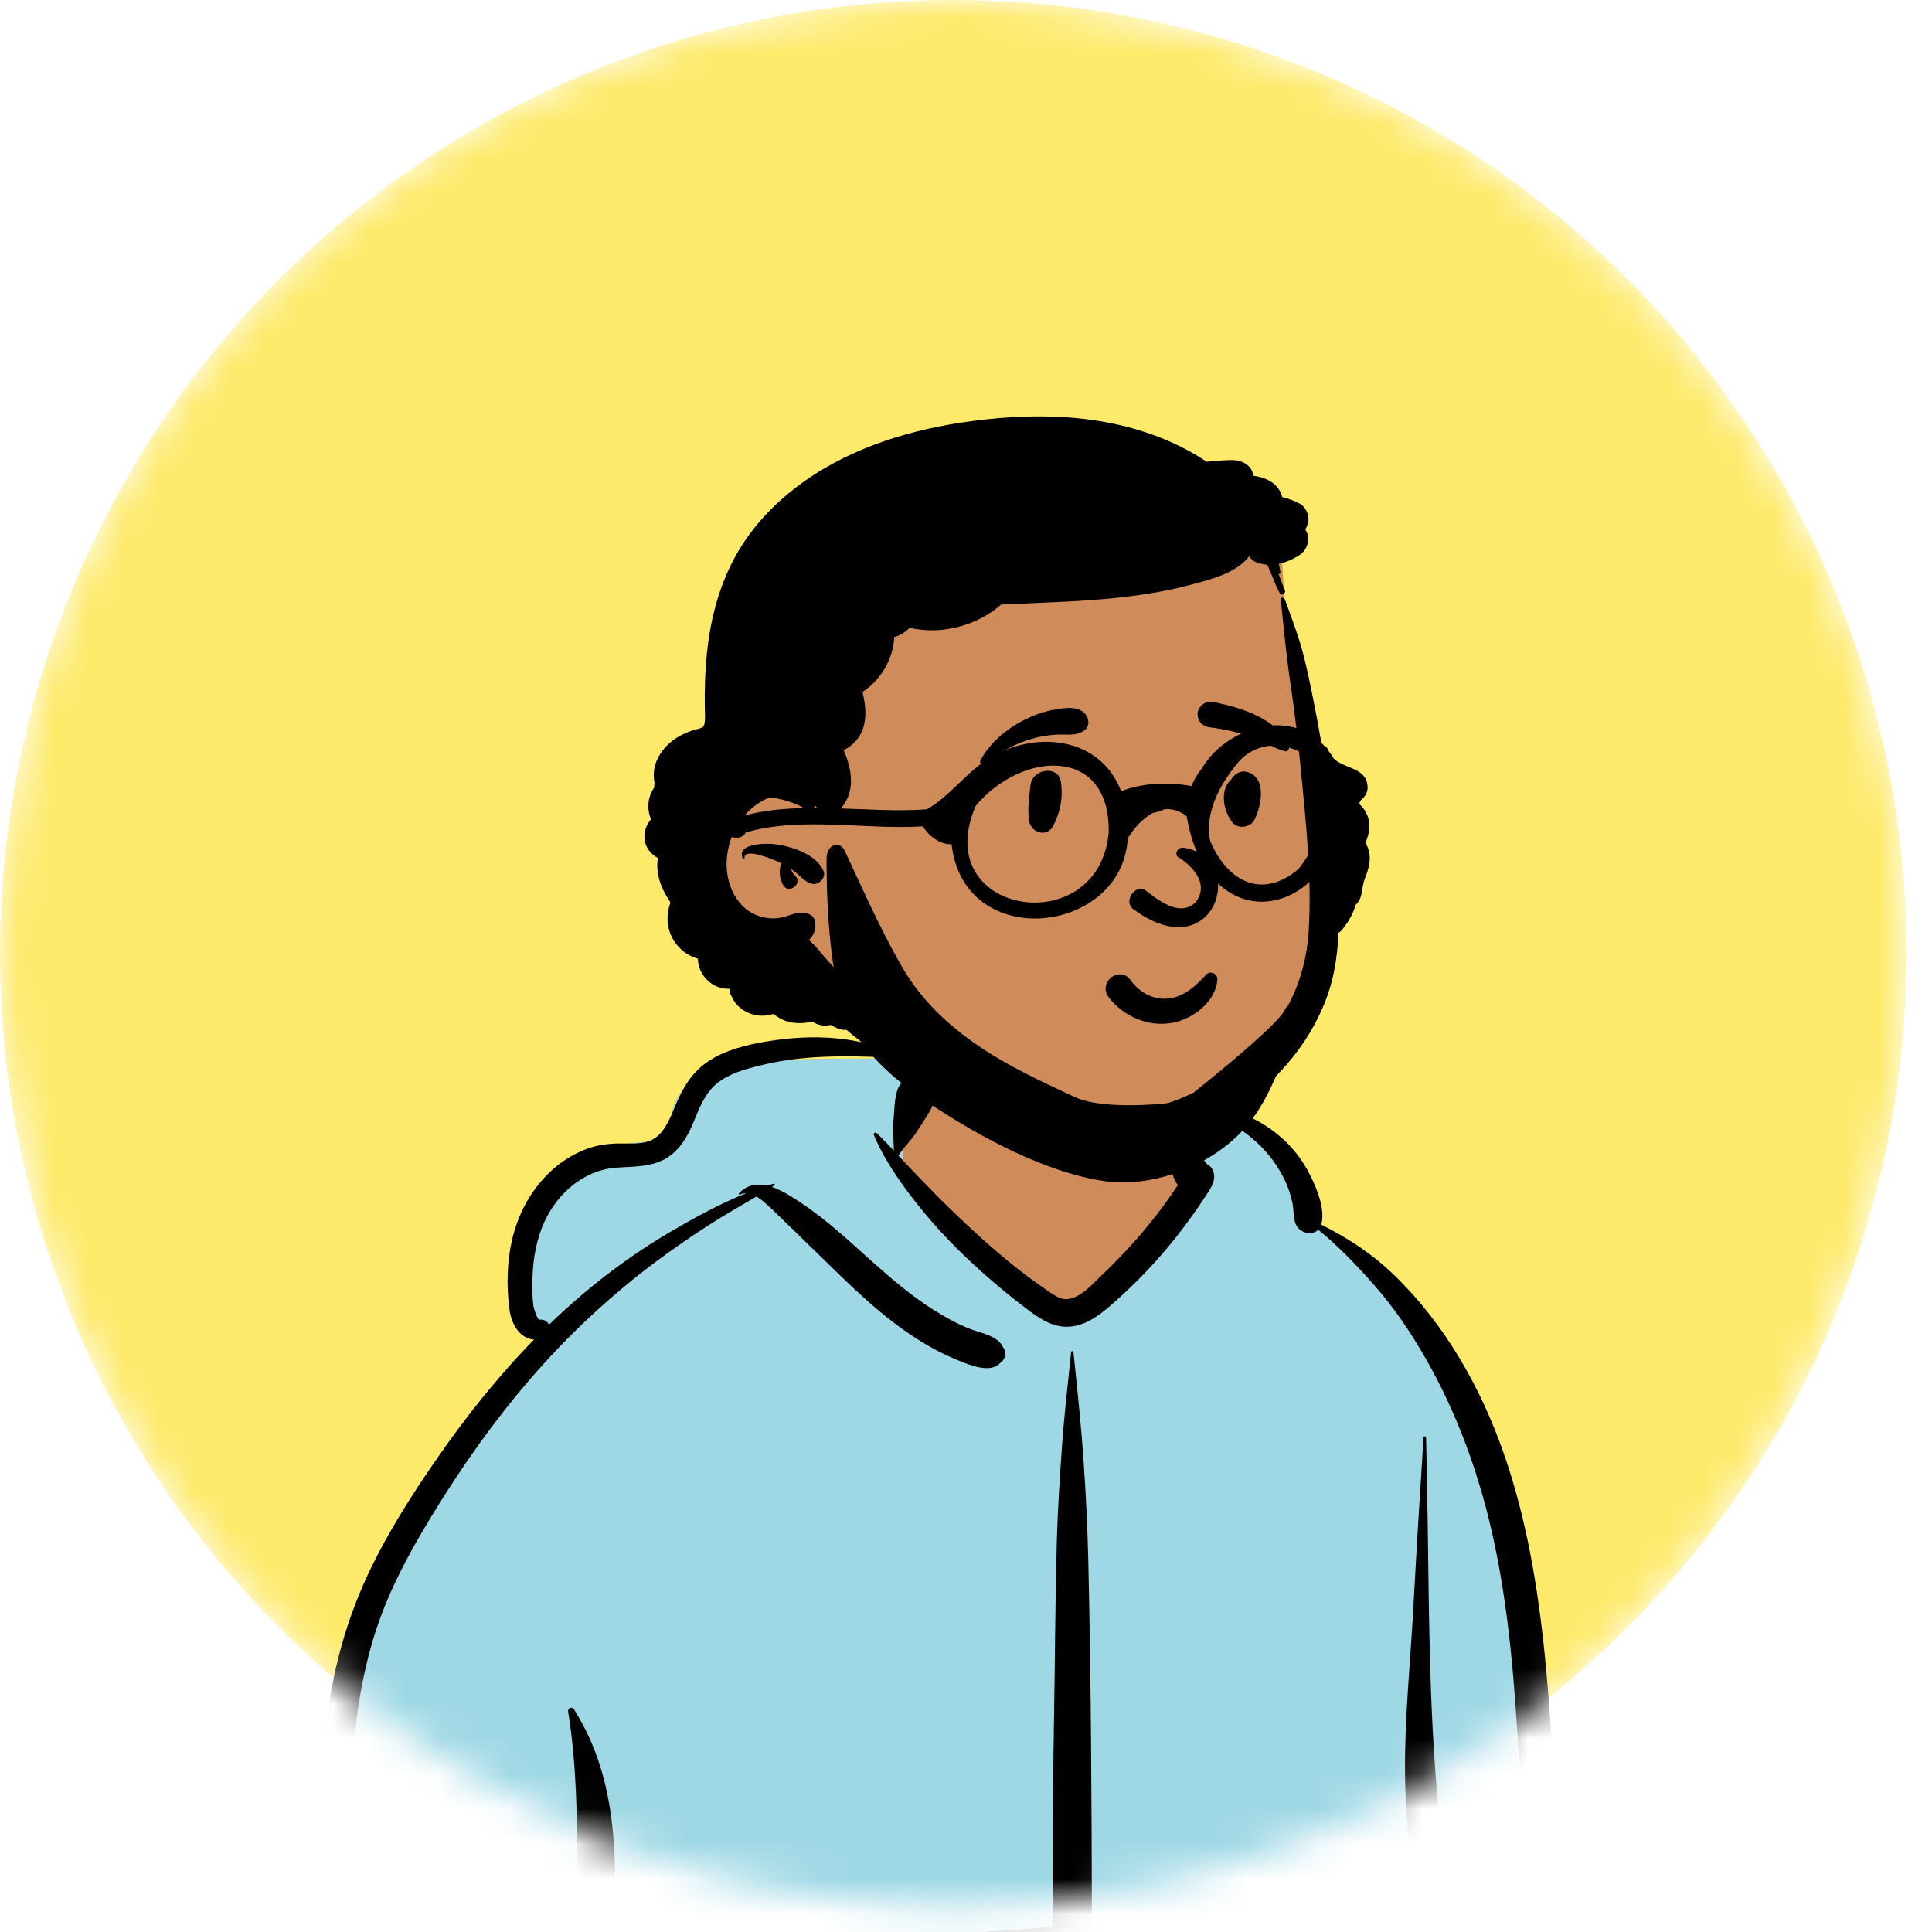 <?xml version="1.0" encoding="UTF-8"?> <svg xmlns="http://www.w3.org/2000/svg" width="55" height="55" viewBox="0 0 55 55" fill="none"> <mask id="mask0_163_1522" style="mask-type:alpha" maskUnits="userSpaceOnUse" x="0" y="0" width="55" height="55"> <circle cx="27.137" cy="27.137" r="27.137" fill="#D9D9D9"></circle> </mask> <g mask="url(#mask0_163_1522)"> <circle cx="27.137" cy="27.137" r="27.137" fill="#FDEA6B"></circle> <path fill-rule="evenodd" clip-rule="evenodd" d="M44.802 64.741C45.725 64.696 45.354 63.08 45.288 62.487C44.557 60.32 44.728 57.955 44.441 55.684C44.262 53.563 44.032 51.449 43.838 49.33C43.458 45.029 40.728 36.273 37.612 34.864C37.219 33.142 35.598 31.533 33.547 31.533C32.148 29.877 30.465 28.711 28.305 28.946C27.412 28.987 26.547 29.934 25.692 30.117C25.213 30.183 20.964 30.013 20.113 30.518C19.52 30.823 18.984 31.386 19.159 32.102C19.437 32.97 18.572 32.031 16.769 32.958C13.092 35.167 15.289 38.122 15.387 38.214C13.092 41.408 11.086 43.999 10.159 47.903C9.557 50.801 9.625 53.793 9.121 56.706C8.943 57.716 8.67 58.692 8.375 59.672C8.055 60.956 7.899 64.156 7.723 64.184C7.401 64.264 7.908 64.924 8.249 64.925C17.691 66.492 27.281 64.99 36.774 64.745C39.449 64.651 42.127 64.63 44.802 64.741Z" fill="#D08B5B"></path> <path fill-rule="evenodd" clip-rule="evenodd" d="M25.704 32.929C25.704 33.934 29.193 37.67 30.397 37.423C31.2 37.259 32.413 36.188 34.035 34.209V32.929L33.685 31.536C35.671 31.606 37.228 33.18 37.612 34.864C40.697 36.258 43.403 44.855 43.826 49.2L43.838 49.33C44.032 51.449 44.262 53.563 44.441 55.684C44.728 57.955 44.557 60.32 45.288 62.487L45.292 62.524C45.368 63.144 45.707 64.697 44.802 64.741C42.127 64.63 39.449 64.651 36.774 64.745C27.281 64.99 17.691 66.492 8.249 64.925C7.908 64.924 7.401 64.264 7.723 64.184C7.899 64.156 8.055 60.956 8.375 59.672L8.436 59.47C8.707 58.557 8.955 57.646 9.121 56.706C9.625 53.793 9.557 50.801 10.159 47.903C11.086 43.999 13.092 41.408 15.387 38.214C15.289 38.122 13.092 35.167 16.769 32.958C18.572 32.031 19.437 32.97 19.159 32.102C18.984 31.386 19.52 30.823 20.113 30.518C20.964 30.013 25.213 30.183 25.692 30.117C25.914 30.069 26.137 29.97 26.361 29.848L26.323 29.978C25.91 31.361 25.704 32.345 25.704 32.929Z" fill="#9FD8E5"></path> <path fill-rule="evenodd" clip-rule="evenodd" d="M30.492 38.496C30.496 38.453 30.555 38.453 30.559 38.496L30.626 39.14C30.707 39.926 30.785 40.711 30.841 41.501C30.912 42.486 30.959 43.47 30.982 44.458C31.061 47.896 31.077 51.336 31.084 54.775C31.549 54.743 32.014 54.712 32.479 54.682C32.794 54.661 33.11 54.642 33.426 54.623L34.231 54.574V54.574L34.562 54.553C34.786 54.539 35.04 54.483 35.197 54.681C35.26 54.761 35.291 54.864 35.233 54.959C35.098 55.176 34.891 55.168 34.657 55.178C34.436 55.187 34.215 55.196 33.994 55.204C33.52 55.222 33.047 55.24 32.574 55.253C32.077 55.267 31.58 55.278 31.083 55.287C31.078 56.739 31.018 58.189 30.953 59.639L30.924 60.292C30.844 62.056 30.759 63.823 30.637 65.585C30.627 65.73 30.423 65.729 30.413 65.585C30.277 63.6 30.186 61.611 30.097 59.624C30.032 58.183 29.994 56.741 29.977 55.3C29.911 55.3 29.845 55.301 29.779 55.301C27.915 55.309 26.051 55.318 24.186 55.3C24.189 55.304 24.192 55.307 24.195 55.312C24.329 55.631 24.342 56.038 24.339 56.38C24.335 56.772 24.282 57.159 24.192 57.541C23.869 58.907 23.034 60.131 22.084 61.142L22.053 61.175C21.828 61.412 21.571 61.651 21.434 61.952C21.293 62.261 21.244 62.621 21.175 62.952L21.167 62.99L20.896 64.244C20.809 64.642 20.785 65.222 20.47 65.51C20.176 65.778 19.787 65.638 19.648 65.293C19.54 65.023 19.648 64.728 19.712 64.458L20.213 62.351C20.295 62.007 20.385 61.661 20.563 61.352C20.745 61.036 21.012 60.807 21.285 60.572C21.8 60.128 22.274 59.619 22.674 59.069C23.074 58.518 23.416 57.911 23.656 57.273C23.776 56.954 23.875 56.622 23.943 56.288C24.007 55.971 24.007 55.642 24.076 55.328C24.081 55.306 24.099 55.291 24.12 55.285C24.115 55.271 24.122 55.252 24.142 55.25L25.667 55.152C27.022 55.065 28.378 54.975 29.732 54.873L29.971 54.855V54.855C29.953 52.932 29.969 51.008 30.003 49.084C30.035 47.319 30.036 45.554 30.088 43.79C30.114 42.914 30.171 42.041 30.233 41.167C30.297 40.273 30.4 39.387 30.492 38.496ZM16.174 48.727C16.157 48.629 16.281 48.569 16.337 48.658C16.987 49.682 17.3 50.794 17.432 51.992C17.548 53.05 17.514 54.123 17.456 55.183C17.394 56.314 17.322 57.444 17.249 58.574L17.137 60.308V60.308L16.855 64.653C16.835 64.963 16.764 65.246 16.497 65.391C16.463 65.419 16.427 65.444 16.386 65.466C16.242 65.543 16.05 65.504 15.967 65.356L16 65.378C16.029 65.397 15.996 65.371 15.902 65.301L15.821 65.197V65.197C15.763 65.109 15.726 65.023 15.711 64.918C15.687 64.756 15.717 64.578 15.728 64.415L15.913 61.566V61.566C16.056 59.351 16.224 57.137 16.35 54.92C16.409 53.888 16.45 52.854 16.422 51.819C16.395 50.79 16.342 49.744 16.174 48.727ZM21.791 29.654L21.827 29.648C23.117 29.434 24.519 29.474 25.698 30.096C25.707 30.101 25.703 30.117 25.692 30.117L25.313 30.102C24.112 30.055 22.914 30.027 21.733 30.309L21.613 30.338C21.187 30.442 20.743 30.569 20.401 30.85C20.075 31.119 19.912 31.533 19.756 31.914L19.735 31.965C19.577 32.342 19.376 32.699 19.028 32.934C18.578 33.239 18.036 33.202 17.52 33.243C16.611 33.317 15.868 33.976 15.498 34.782C15.274 35.271 15.178 35.818 15.159 36.352C15.15 36.624 15.148 36.907 15.185 37.177C15.196 37.263 15.303 37.578 15.357 37.57C15.478 37.553 15.589 37.617 15.627 37.713C15.925 37.425 16.233 37.144 16.55 36.874C17.34 36.2 18.192 35.59 19.089 35.065C19.773 34.665 20.495 34.268 21.243 33.968C21.184 33.967 21.125 33.979 21.069 34.008C21.044 34.021 21.019 33.99 21.039 33.969C21.274 33.721 21.556 33.686 21.841 33.752C21.902 33.733 21.962 33.714 22.023 33.697C22.054 33.688 22.069 33.73 22.044 33.746L21.974 33.79V33.79C22.284 33.894 22.589 34.099 22.83 34.26C23.523 34.723 24.132 35.289 24.75 35.845L24.863 35.945C25.407 36.431 25.965 36.904 26.583 37.293C26.906 37.497 27.246 37.686 27.603 37.827C27.908 37.947 28.406 38.023 28.549 38.346C28.677 38.501 28.623 38.698 28.474 38.802C28.223 39.079 27.72 38.9 27.421 38.785C27.059 38.646 26.709 38.479 26.376 38.283C25.728 37.903 25.131 37.429 24.574 36.926C23.993 36.401 23.445 35.842 22.88 35.3C22.635 35.066 22.396 34.825 22.15 34.591L22.027 34.474C21.902 34.356 21.724 34.173 21.533 34.063C21.174 34.277 20.809 34.483 20.453 34.702C19.956 35.009 19.474 35.338 18.999 35.678C18.085 36.333 17.218 37.066 16.414 37.851C14.939 39.292 13.683 40.937 12.585 42.679L12.502 42.812C11.878 43.809 11.288 44.838 10.87 45.94C10.409 47.152 10.185 48.427 10.064 49.714C9.943 50.991 9.903 52.275 9.768 53.552C9.629 54.861 9.357 56.141 9.047 57.419L8.973 57.722C8.692 58.867 8.403 60.011 8.259 61.182C8.182 61.808 8.136 62.442 8.146 63.073C8.157 63.708 8.256 64.328 8.337 64.956C8.367 65.196 8.131 65.397 7.919 65.429C7.676 65.466 7.466 65.31 7.391 65.084C7.155 64.379 7.112 63.599 7.119 62.859C7.127 62.107 7.223 61.36 7.358 60.622C7.623 59.169 8.033 57.746 8.375 56.311C8.677 55.045 8.88 53.778 8.989 52.482C9.102 51.137 9.17 49.788 9.377 48.453C9.581 47.135 9.965 45.876 10.544 44.674C11.072 43.58 11.729 42.55 12.419 41.551C13.256 40.339 14.175 39.186 15.203 38.135C15.111 38.131 15.016 38.101 14.929 38.047C14.662 37.88 14.538 37.555 14.5 37.258C14.411 36.564 14.433 35.839 14.611 35.16C14.899 34.065 15.646 33.092 16.729 32.698C17.008 32.596 17.305 32.559 17.6 32.552C17.88 32.545 18.187 32.581 18.457 32.492C18.888 32.351 19.072 31.843 19.234 31.459L19.241 31.441C19.449 30.951 19.698 30.531 20.146 30.225C20.625 29.899 21.226 29.75 21.791 29.654V29.654ZM34.045 31.592C34.433 31.458 34.918 31.58 35.297 31.697C35.719 31.828 36.109 32.069 36.444 32.356C36.797 32.658 37.088 33.031 37.294 33.448L37.314 33.488C37.502 33.874 37.717 34.405 37.622 34.83C37.619 34.842 37.616 34.853 37.612 34.864C38.381 35.243 39.091 35.717 39.71 36.319C40.43 37.019 41.04 37.815 41.556 38.676C43.605 42.093 43.966 46.198 44.208 50.096L44.268 51.084C44.399 53.218 44.553 55.347 44.953 57.451L44.982 57.603C45.409 59.807 46.02 62.027 45.958 64.287C45.94 64.965 44.939 64.96 44.91 64.287C44.801 61.756 44.21 59.311 43.81 56.819C43.107 52.434 43.459 47.914 42.462 43.573C42.071 41.869 41.465 40.217 40.599 38.696C40.172 37.945 39.682 37.219 39.109 36.571C38.616 36.013 38.104 35.477 37.528 35.008C37.344 35.193 36.976 35.099 36.88 34.83C36.814 34.645 36.833 34.429 36.791 34.235C36.751 34.055 36.697 33.877 36.625 33.708C36.481 33.371 36.27 33.047 36.026 32.774C35.762 32.479 35.459 32.234 35.12 32.032C34.779 31.828 34.405 31.767 34.045 31.618C34.033 31.613 34.032 31.597 34.045 31.592ZM35.551 55.026C35.552 55.008 35.573 55 35.586 55.012C35.721 55.137 35.804 55.316 35.904 55.47C36.019 55.648 36.14 55.821 36.267 55.991C36.522 56.33 36.805 56.65 37.09 56.963C37.356 57.254 37.639 57.533 37.932 57.796C38.251 58.081 38.607 58.335 38.896 58.651C39.499 59.309 39.596 60.213 39.724 61.061L39.738 61.153C39.815 61.657 39.885 62.162 39.947 62.667C39.978 62.913 40.008 63.159 40.033 63.406L40.041 63.484C40.063 63.725 40.069 63.97 39.93 64.181C39.782 64.407 39.445 64.486 39.244 64.27C38.9 63.898 38.964 63.238 38.919 62.76C38.882 62.364 38.84 61.969 38.793 61.575L38.77 61.378C38.714 60.929 38.669 60.472 38.566 60.031C38.476 59.642 38.304 59.35 38.021 59.068C37.736 58.785 37.44 58.521 37.177 58.215C36.898 57.892 36.647 57.545 36.42 57.183C36.226 56.873 36.071 56.536 35.928 56.2L35.905 56.143C35.767 55.815 35.541 55.388 35.551 55.026ZM40.525 40.924C40.528 40.879 40.596 40.878 40.597 40.924C40.605 41.318 40.614 41.712 40.622 42.106C40.688 45.28 40.647 48.461 40.965 51.624C41.116 53.115 41.392 54.584 41.712 56.047C41.876 56.796 42.047 57.543 42.21 58.292C42.369 59.022 42.54 59.755 42.666 60.492C42.79 61.215 42.901 61.945 42.951 62.678L42.957 62.774C42.978 63.129 43.081 63.651 42.885 63.966C42.673 64.307 42.268 64.313 42.041 63.988C41.828 63.682 41.881 63.139 41.843 62.774C41.805 62.402 41.764 62.031 41.718 61.66C41.629 60.937 41.511 60.215 41.388 59.497C41.132 58.002 40.761 56.525 40.486 55.032C40.206 53.502 40.006 51.962 39.998 50.404C39.989 48.833 40.156 47.265 40.239 45.698C40.325 44.106 40.422 42.515 40.525 40.924ZM25.539 31.053C25.624 30.766 25.925 30.587 26.218 30.667C26.487 30.741 26.708 31.067 26.603 31.347C26.489 31.651 26.288 31.911 26.119 32.188C25.963 32.444 25.736 32.645 25.577 32.897L25.752 33.086C25.84 33.18 25.927 33.273 26.016 33.365L26.322 33.682C26.56 33.928 26.799 34.173 27.045 34.41C27.769 35.109 28.505 35.784 29.315 36.383C29.5 36.519 29.686 36.654 29.877 36.781L29.948 36.828C30.08 36.914 30.226 36.998 30.384 36.984C30.77 36.949 31.117 36.539 31.382 36.285L31.396 36.272C32.052 35.647 32.659 34.965 33.19 34.231C33.307 34.068 33.422 33.902 33.533 33.735C33.276 33.435 33.337 32.849 33.323 32.486C33.313 32.23 33.312 31.974 33.311 31.718L33.31 31.666C33.307 31.501 33.3 31.342 33.407 31.206C33.414 31.198 33.426 31.198 33.434 31.202C33.582 31.279 33.627 31.409 33.69 31.553L33.696 31.568C33.773 31.742 33.846 31.918 33.92 32.093C33.998 32.276 34.069 32.462 34.141 32.647C34.174 32.733 34.206 32.82 34.238 32.907C34.257 32.962 34.276 33.018 34.297 33.073L34.301 33.077C34.328 33.1 34.351 33.124 34.37 33.149C34.453 33.19 34.518 33.265 34.548 33.375C34.615 33.614 34.477 33.81 34.354 34C33.854 34.772 33.285 35.508 32.651 36.176C32.337 36.507 32.006 36.824 31.662 37.125L31.601 37.177C31.292 37.443 30.956 37.695 30.543 37.757C30.059 37.83 29.666 37.589 29.295 37.312L29.258 37.284C28.907 37.019 28.564 36.743 28.23 36.456C27.551 35.869 26.905 35.239 26.331 34.548C25.773 33.875 25.222 33.124 24.878 32.315C24.857 32.266 24.912 32.214 24.955 32.255C25.123 32.415 25.285 32.584 25.445 32.755C25.449 32.503 25.402 32.249 25.428 31.997C25.46 31.689 25.451 31.349 25.539 31.053Z" fill="black"></path> <path fill-rule="evenodd" clip-rule="evenodd" d="M37.722 24.739C37.423 22.577 36.739 20.477 36.641 18.282C36.583 17.343 36.524 16.404 36.466 15.464C36.444 14.878 35.683 14.68 35.393 15.2C34.733 14.466 33.551 14.574 32.65 14.596C27.342 14.785 22.298 18.382 20.476 23.398C20.433 23.518 20.446 23.645 20.495 23.759C19.646 26.598 22.649 28.426 24.698 29.692C25.529 30.572 26.505 31.304 27.608 31.805C28.877 32.403 30.289 32.736 31.691 32.769C31.999 32.776 32.184 32.526 32.206 32.268C32.653 32.164 33.418 32.284 33.655 31.825C36.352 30.65 38.109 27.674 37.722 24.739V24.739Z" fill="#D08B5B"></path> <path fill-rule="evenodd" clip-rule="evenodd" d="M36.46 17.07C36.452 17 36.553 16.998 36.574 17.055C36.745 17.522 36.922 17.985 37.058 18.464C37.188 18.925 37.282 19.397 37.377 19.867C37.535 20.646 37.671 21.431 37.783 22.219C38.023 22.031 38.337 22.014 38.633 22.16C38.772 22.229 38.825 22.41 38.792 22.551C38.765 22.664 38.732 22.776 38.693 22.886C38.777 22.961 38.848 23.052 38.9 23.158C39.036 23.435 38.992 23.726 38.87 23.99C38.879 24.006 38.888 24.022 38.897 24.039C39.074 24.383 38.979 24.691 38.85 25.027C38.753 25.278 38.807 25.561 38.599 25.75C38.526 25.984 38.417 26.201 38.259 26.397C38.223 26.463 38.169 26.516 38.105 26.555C38.089 26.924 38.05 27.291 37.977 27.655C37.694 29.069 36.794 30.329 35.681 31.217C34.591 32.087 33.311 32.606 31.931 32.774C31.26 32.855 30.588 32.83 29.924 32.713L29.841 32.699C29.227 32.587 28.484 32.402 28.06 31.938C27.837 31.694 27.967 31.157 28.362 31.208C28.571 31.235 28.753 31.268 28.95 31.346C29.103 31.406 29.257 31.464 29.415 31.513C29.716 31.607 30.028 31.681 30.342 31.721C30.995 31.806 31.673 31.784 32.318 31.656C33.492 31.424 34.632 30.889 35.522 30.082C36.558 29.146 37.164 27.933 37.254 26.534C37.353 24.977 37.174 23.382 37.025 21.832C36.947 21.026 36.849 20.222 36.731 19.421C36.615 18.638 36.545 17.856 36.46 17.07ZM27.299 12.041L27.349 12.033C29.342 11.729 31.439 11.75 33.312 12.575C33.671 12.733 34.022 12.924 34.353 13.145C34.59 13.12 34.828 13.1 35.062 13.097C35.357 13.093 35.644 13.246 35.681 13.545C35.957 13.579 36.211 13.681 36.373 13.885C36.437 13.964 36.479 14.056 36.501 14.152C36.67 14.192 36.837 14.253 36.995 14.335C37.186 14.434 37.297 14.709 37.229 14.912C37.214 14.959 37.196 15.004 37.176 15.048L37.16 15.081L37.17 15.093C37.323 15.34 37.216 15.663 36.982 15.81C36.806 15.921 36.609 16.009 36.407 16.051C36.424 16.133 36.439 16.214 36.452 16.297C36.456 16.331 36.413 16.355 36.394 16.322C36.394 16.322 36.467 16.547 36.576 16.797C36.619 16.895 36.482 16.982 36.429 16.883C36.29 16.619 36.204 16.348 36.077 16.076C35.961 16.069 35.844 16.042 35.732 15.991C35.659 15.957 35.603 15.901 35.563 15.834C35.56 15.836 35.559 15.84 35.557 15.843C35.181 16.328 34.445 16.498 33.877 16.652C33.267 16.817 32.642 16.918 32.015 16.994C30.921 17.124 29.817 17.148 28.718 17.199C28.645 17.202 28.572 17.206 28.499 17.21C28.053 17.602 27.477 17.847 26.887 17.921C26.588 17.958 26.234 17.949 25.899 17.872C25.777 17.997 25.624 18.089 25.457 18.136C25.427 18.762 25.078 19.355 24.552 19.7L24.561 19.737C24.692 20.272 24.69 20.856 24.221 21.228C24.158 21.278 24.088 21.321 24.015 21.357L24.032 21.394C24.274 21.962 24.351 22.588 23.896 23.059C23.711 23.25 23.387 23.205 23.249 22.986L23.242 22.975C23.234 22.962 23.226 22.949 23.218 22.936C23.206 22.962 23.187 22.983 23.159 22.995C22.986 23.07 22.916 23.015 22.759 22.938C22.613 22.866 22.459 22.813 22.302 22.771C22.173 22.738 22.045 22.714 21.917 22.7C21.103 23.011 20.578 23.967 20.703 24.864C20.77 25.353 21.038 25.837 21.504 26.039C21.708 26.128 21.948 26.165 22.169 26.135C22.468 26.095 22.698 25.906 23.007 26.014C23.129 26.056 23.205 26.152 23.212 26.284C23.223 26.49 23.15 26.645 23.027 26.76C23.244 26.942 23.419 27.194 23.607 27.395C23.843 27.647 24.082 27.899 24.336 28.131C24.576 28.352 24.832 28.556 25.103 28.738L25.131 28.757C25.471 28.978 25.898 29.175 25.914 29.638C25.919 29.777 25.835 29.905 25.721 29.977C25.293 30.242 24.828 29.893 24.493 29.638C24.358 29.535 24.227 29.428 24.1 29.318C24.016 29.325 23.924 29.311 23.828 29.268C23.767 29.241 23.706 29.21 23.647 29.177C23.455 29.225 23.274 29.182 23.125 29.081C22.91 29.134 22.682 29.141 22.488 29.098C22.311 29.059 22.154 28.975 22.023 28.863C21.752 28.95 21.45 28.934 21.182 28.769C21.021 28.67 20.896 28.529 20.828 28.364C20.793 28.309 20.771 28.246 20.769 28.176L20.769 28.149C20.535 28.155 20.301 28.074 20.121 27.889C19.955 27.719 19.874 27.507 19.865 27.291C19.63 27.224 19.415 27.087 19.251 26.875C18.98 26.524 18.944 26.091 19.083 25.704C19.074 25.683 19.066 25.662 19.059 25.641C18.843 25.336 18.701 24.967 18.712 24.598C18.713 24.54 18.721 24.484 18.732 24.428C18.52 24.315 18.363 24.116 18.347 23.863C18.334 23.665 18.405 23.471 18.533 23.324C18.471 23.174 18.443 23.012 18.462 22.849C18.482 22.683 18.54 22.538 18.626 22.417C18.624 22.373 18.627 22.328 18.634 22.283C18.625 22.238 18.618 22.193 18.614 22.146C18.574 21.633 18.926 21.185 19.356 20.948C19.469 20.886 19.591 20.836 19.713 20.793C19.802 20.761 19.935 20.751 20.014 20.693C20.01 20.69 20.043 20.648 20.048 20.626C20.055 20.598 20.061 20.571 20.064 20.543C20.077 20.424 20.068 20.302 20.065 20.183C20.055 19.643 20.072 19.101 20.128 18.564C20.234 17.567 20.494 16.593 21 15.723C21.425 14.993 22.006 14.377 22.673 13.866C24.002 12.849 25.66 12.296 27.299 12.041ZM21.142 24.428C20.969 24.011 21.783 24.007 21.998 24.027L22.005 24.027C22.489 24.076 23.247 24.309 23.445 24.799C23.527 25.002 23.284 25.222 23.09 25.155C22.899 25.09 22.793 24.95 22.64 24.827C22.6 24.795 22.558 24.765 22.516 24.736C22.538 24.807 22.574 24.873 22.624 24.923L22.636 24.934C22.87 25.145 22.451 25.477 22.295 25.197C22.212 25.048 22.179 24.885 22.205 24.716C22.212 24.666 22.226 24.621 22.245 24.577C22.23 24.57 22.215 24.561 22.199 24.554L22.171 24.541C21.984 24.456 21.188 24.122 21.195 24.42C21.195 24.453 21.153 24.453 21.142 24.428Z" fill="black"></path> <path fill-rule="evenodd" clip-rule="evenodd" d="M32.373 29.008C32.051 28.877 31.765 28.659 31.555 28.379C31.483 28.282 31.464 28.18 31.479 28.086C31.496 27.98 31.558 27.885 31.643 27.821C31.729 27.756 31.835 27.725 31.939 27.741C32.028 27.755 32.118 27.804 32.188 27.906L32.203 27.926C32.328 28.095 32.49 28.233 32.675 28.322C32.853 28.408 33.052 28.448 33.259 28.425C33.651 28.381 33.922 28.168 34.21 27.879C34.246 27.843 34.282 27.805 34.318 27.767C34.34 27.732 34.372 27.71 34.407 27.698C34.445 27.686 34.489 27.686 34.529 27.7C34.568 27.714 34.603 27.739 34.626 27.773C34.648 27.806 34.66 27.846 34.656 27.892C34.63 28.191 34.474 28.458 34.252 28.668C34.005 28.901 33.678 29.062 33.37 29.118C33.031 29.18 32.685 29.136 32.373 29.008V29.008ZM33.53 24.393C33.891 24.613 34.441 25.124 34.053 25.668C33.596 26.148 32.938 25.598 32.614 25.349C32.313 25.156 31.976 25.652 32.254 25.877C34.597 27.612 35.547 24.451 33.713 24.135C33.511 24.1 33.436 24.325 33.53 24.393ZM29.333 22.375C29.373 21.88 30.126 21.768 30.201 22.258C30.268 22.696 30.189 23.099 29.992 23.494C29.803 23.872 29.329 23.696 29.293 23.352C29.245 22.891 29.308 22.683 29.333 22.375ZM35.069 22.156C35.174 22.018 35.326 21.924 35.508 21.977C36.075 22.143 35.908 22.95 35.709 23.343C35.6 23.556 35.25 23.61 35.092 23.422C34.834 23.116 34.71 22.505 35.038 22.203C35.047 22.188 35.057 22.172 35.069 22.156ZM29.984 20.209L30.073 20.194C30.351 20.145 30.696 20.099 30.892 20.323C30.996 20.441 31.032 20.661 30.892 20.774C30.646 20.974 30.374 20.896 30.079 20.913C29.836 20.927 29.602 20.967 29.368 21.034C28.855 21.181 28.436 21.449 27.997 21.744C27.94 21.782 27.881 21.709 27.908 21.655C28.162 21.159 28.652 20.751 29.144 20.502C29.406 20.37 29.694 20.26 29.984 20.209ZM34.551 19.987L34.62 20.001C35.367 20.157 36.338 20.469 36.692 21.203C36.705 21.307 36.691 21.329 36.679 21.344L36.675 21.349C36.666 21.361 36.658 21.378 36.613 21.392C36.601 21.39 36.588 21.386 36.575 21.383C36.413 21.34 36.285 21.282 36.161 21.221L36.026 21.155C35.87 21.078 35.712 21.004 35.545 20.95C35.189 20.833 34.822 20.752 34.45 20.708C34.369 20.698 34.291 20.671 34.23 20.624C34.172 20.58 34.127 20.519 34.107 20.437C34.081 20.331 34.088 20.252 34.145 20.156C34.187 20.085 34.248 20.035 34.318 20.007C34.39 19.978 34.471 19.971 34.551 19.987Z" fill="black"></path> <path fill-rule="evenodd" clip-rule="evenodd" d="M33.661 31.357C33.661 31.357 31.541 31.669 30.591 31.228C29.645 30.789 28.724 30.364 27.866 29.782C26.986 29.186 26.24 28.478 25.707 27.572C25.212 26.729 24.8 25.834 24.385 24.947C24.361 24.895 24.123 24.379 24.039 24.206C23.909 23.938 23.531 24.022 23.531 24.439C23.531 24.855 23.512 28.007 24.239 29.247C24.895 30.367 26.007 31.149 27.112 31.832C28.334 32.587 29.957 33.404 31.416 33.62C32.735 33.815 34.241 33.267 35.197 32.364C36.196 31.42 36.478 30.137 36.994 28.909C37.109 28.634 36.701 28.468 36.581 28.738C36.356 29.247 33.661 31.357 33.661 31.357Z" fill="black"></path> <path fill-rule="evenodd" clip-rule="evenodd" d="M37.557 23.679C37.422 24.047 37.216 24.43 36.965 24.74C35.947 25.602 34.959 25.124 34.457 23.956C34.266 23.131 34.772 22.242 35.309 21.634C36.084 20.857 37.349 21.265 37.705 22.189C37.727 22.308 37.74 22.428 37.746 22.547C37.739 22.934 37.692 23.264 37.557 23.631M27.778 22.938C29.118 21.343 31.625 21.257 31.561 23.712C31.273 26.819 26.426 26.056 27.778 22.938ZM37.978 21.607C37.931 21.527 37.879 21.451 37.822 21.377C37.801 21.364 37.789 21.253 37.712 21.245C36.679 20.105 34.864 20.752 34.208 21.888C34.088 22.032 33.99 22.2 33.918 22.378C33.272 22.259 32.518 22.282 31.917 22.526C31.321 20.969 29.517 20.83 28.328 21.496C27.589 21.86 27.109 22.622 26.39 23.04C24.699 23.162 22.884 22.783 21.224 23.207C19.915 23.479 21.009 24.143 21.229 23.7C22.794 23.237 24.649 23.628 26.274 23.524C26.443 23.81 26.767 24.044 27.09 24.034C27.439 27.128 31.948 26.614 32.104 23.865C32.28 23.586 32.5 23.319 32.814 23.145C32.934 23.12 33.05 23.087 33.156 23.037C33.338 23.012 33.617 23.089 33.784 23.24C34.356 26.672 37.651 26.273 38.239 23.265C38.251 23.254 38.284 23.209 38.309 23.137C38.51 22.87 39.004 22.771 38.925 22.321C38.855 21.871 38.286 21.876 37.978 21.607Z" fill="black"></path> </g> </svg> 